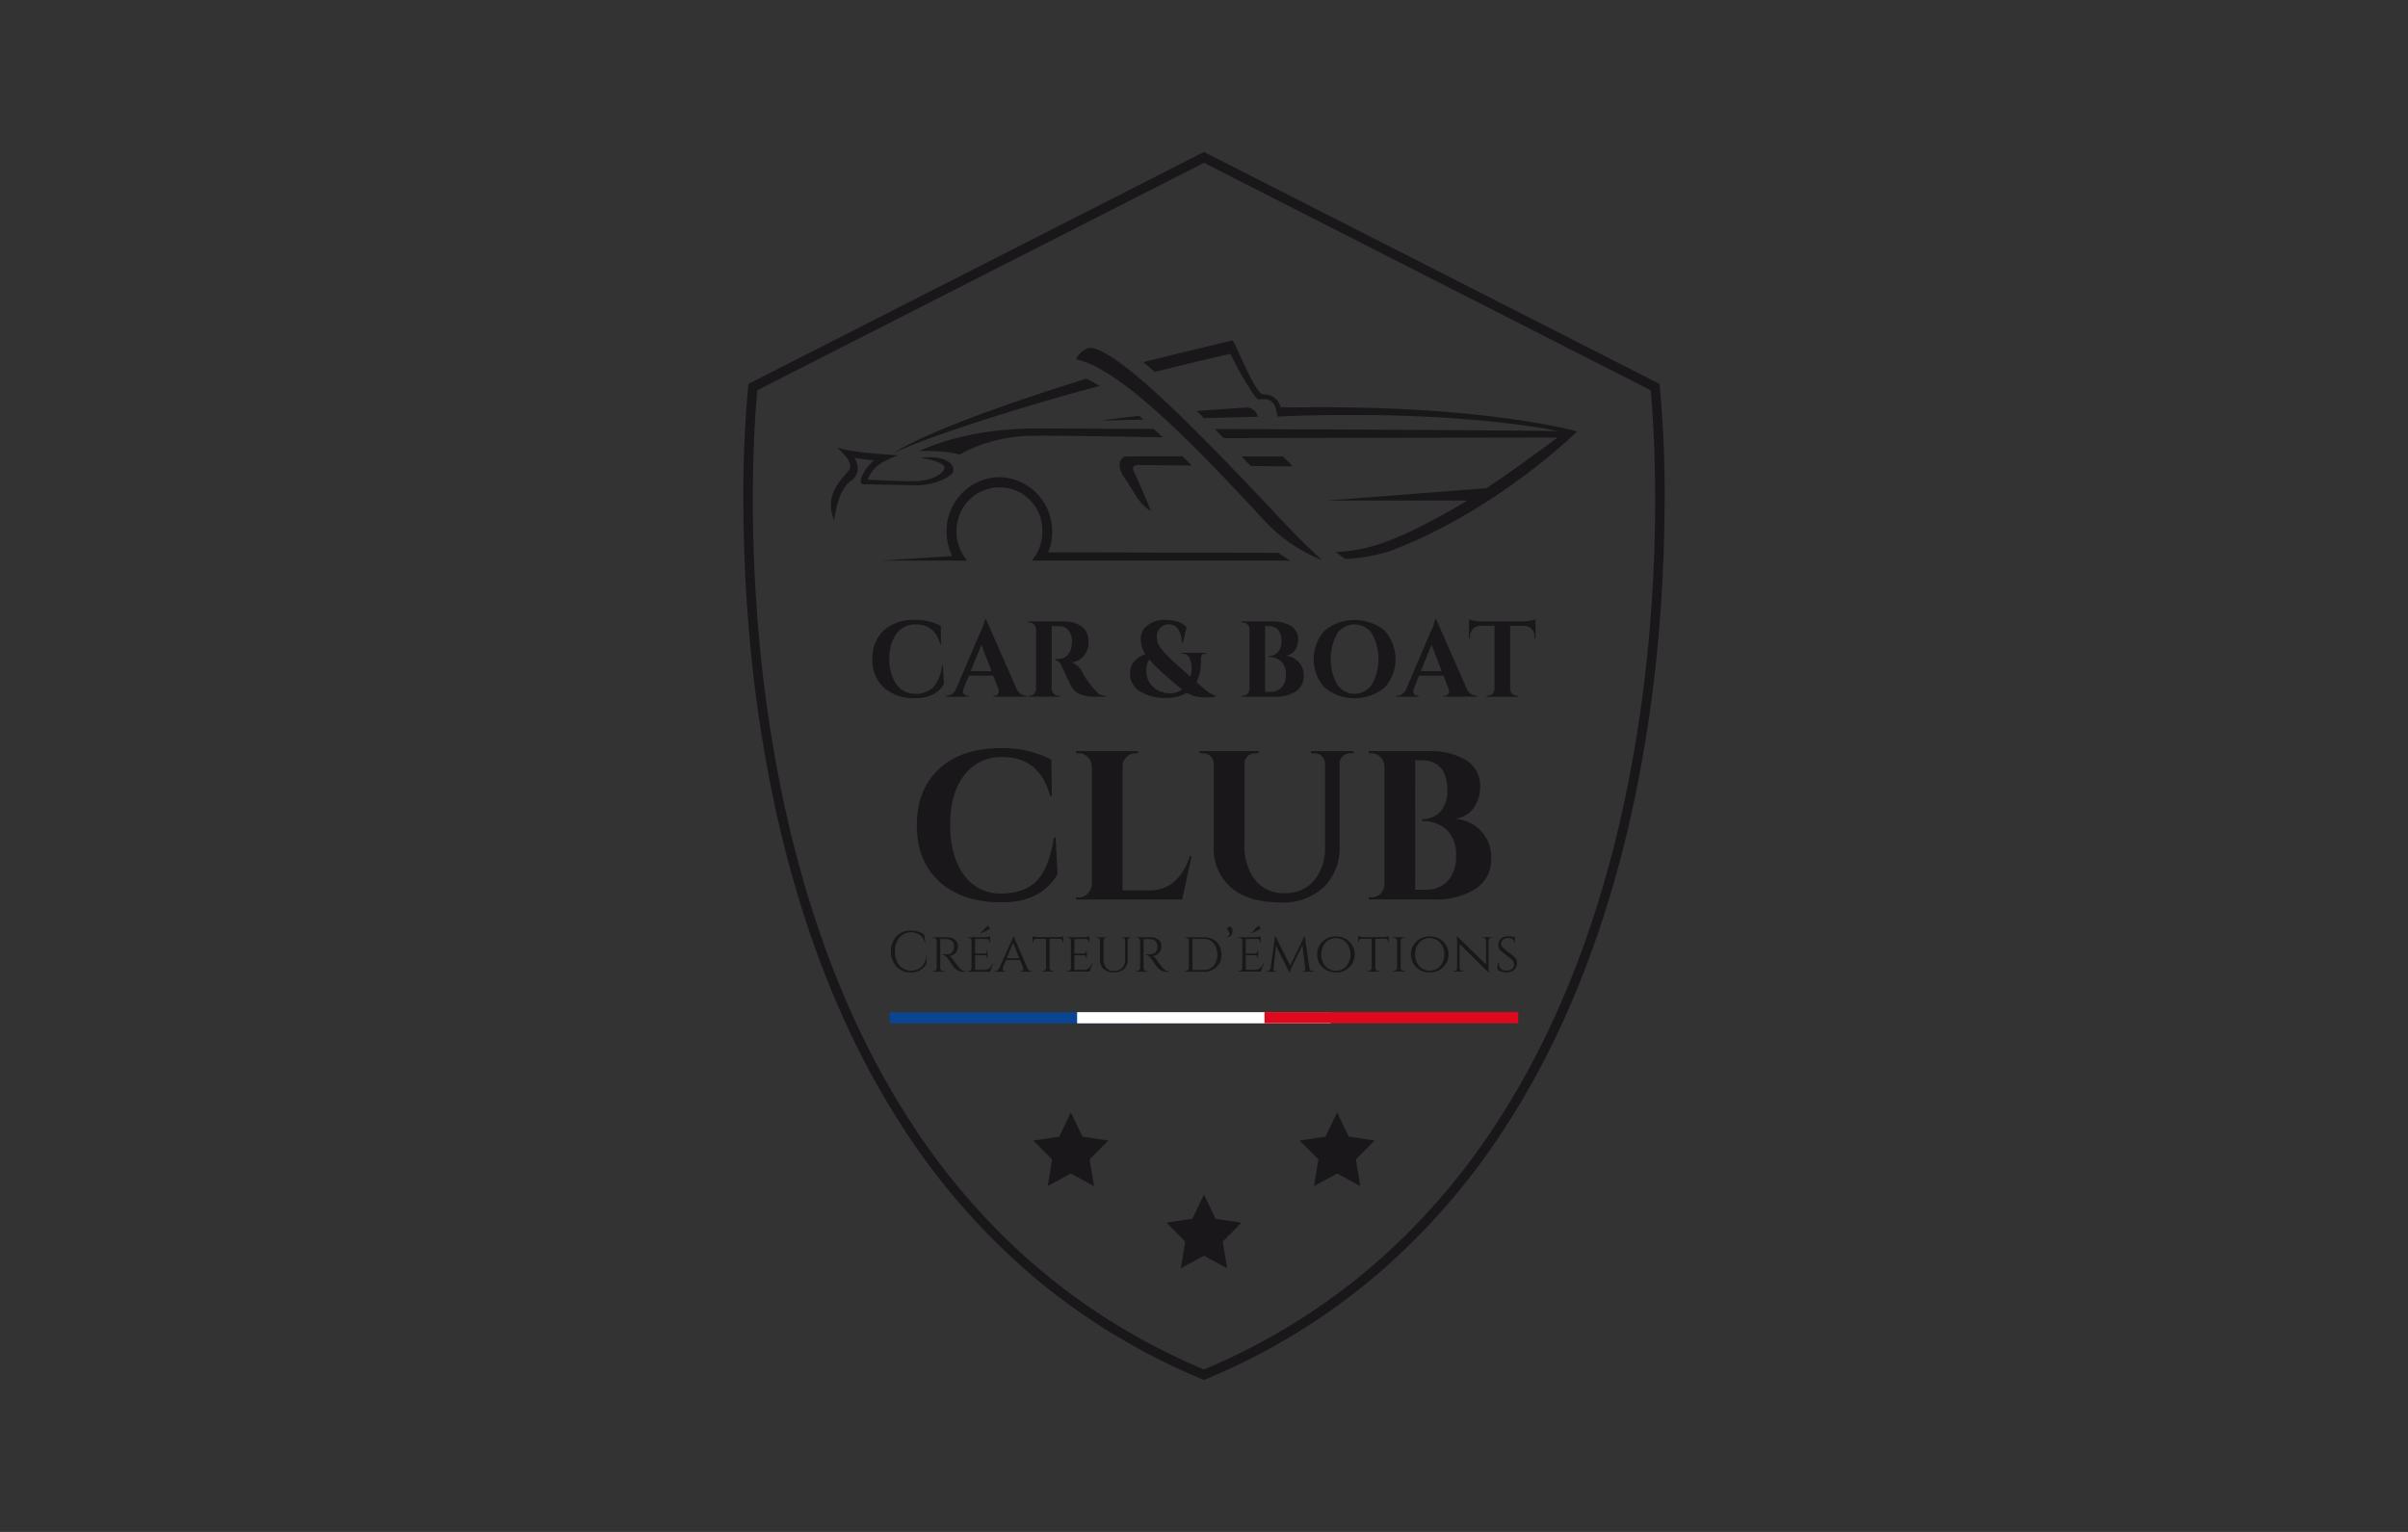 <svg xmlns="http://www.w3.org/2000/svg" xmlns:xlink="http://www.w3.org/1999/xlink" width="440" height="280" viewBox="0 0 440 280">
  <rect x="0" y="0" width="440" height="280" fill="#333333" stroke="none"/>
  <defs>
    <clipPath id="clip-path">
      <rect id="Rectangle_4509" data-name="Rectangle 4509" width="168.359" height="224.454" fill="none"/>
    </clipPath>
  </defs>
  <g id="Groupe_17729" data-name="Groupe 17729" transform="translate(-2230 6612)">
    <g id="Groupe_17726" data-name="Groupe 17726">
      <rect id="Capture_d_écran_2024-01-15_à_22.37.22" data-name="Capture d’écran 2024-01-15 à 22.37.22" width="440" height="280" transform="translate(2230 -6612)" fill="none"/>
      <g id="Groupe_17718" data-name="Groupe 17718" transform="translate(2365.82 -6584.227)">
        <rect id="Rectangle_4506" data-name="Rectangle 4506" width="46.366" height="2.038" transform="translate(26.758 157.249)" fill="#094591"/>
        <rect id="Rectangle_4507" data-name="Rectangle 4507" width="46.366" height="2.041" transform="translate(60.995 157.23)" fill="#fff"/>
        <rect id="Rectangle_4508" data-name="Rectangle 4508" width="46.364" height="2.038" transform="translate(95.232 157.215)" fill="#df091d"/>
        <g id="Groupe_17719" data-name="Groupe 17719">
          <g id="Groupe_17718-2" data-name="Groupe 17718" clip-path="url(#clip-path)">
            <path id="Tracé_9585" data-name="Tracé 9585" d="M82.061,194.987l-4.741.719,3.429,3.455-.809,4.882,4.235-2.3,4.236,2.3-.809-4.882,3.43-3.455-4.739-.719-2.117-4.434Zm-24.333-15.01-4.738.711,3.432,3.456-.809,4.882,4.236-2.306,4.238,2.306-.809-4.882,3.43-3.456-4.735-.711-2.121-4.438Zm48.657,0-4.734.711,3.428,3.456-.809,4.882,4.236-2.306,4.238,2.306-.809-4.882,3.435-3.456-4.741-.711-2.121-4.438Zm-71.77-36.444v.1h.147a.559.559,0,0,1,.4.156.521.521,0,0,1,.165.39v4.987a.555.555,0,0,1-.165.4.573.573,0,0,1-.4.156h-.147v.11H36.7l-.01-.11h-.131a.571.571,0,0,1-.295-.07.539.539,0,0,1-.282-.491v-5.3h.54c.233,0,.444,0,.629.012a1.434,1.434,0,0,1,.983.374,1.292,1.292,0,0,1,.36.989,1.765,1.765,0,0,1-.249.923,1.225,1.225,0,0,1-.457.385,4.851,4.851,0,0,1-1.434.118v.105c.323,0,.661.232,1.026.7.022.032.18.265.487.7s.466.689.511.742a2.782,2.782,0,0,0,.63.6,2.111,2.111,0,0,0,1.259.329h.311v-.11a1.179,1.179,0,0,1-.857-.367,4.109,4.109,0,0,1-.36-.392c-.149-.169-.34-.41-.579-.719s-.354-.462-.349-.462a2.222,2.222,0,0,0-.787-.818,1.746,1.746,0,0,0,1.138-.567,1.779,1.779,0,0,0,.45-1.227,1.455,1.455,0,0,0-.555-1.189,2.338,2.338,0,0,0-1.5-.45Zm34.512,0v.1h.154a.48.48,0,0,1,.342.124.459.459,0,0,1,.143.325v3.53a2.068,2.068,0,0,1-.551,1.529,2.015,2.015,0,0,1-1.471.554,1.771,1.771,0,0,1-1.425-.588,2.413,2.413,0,0,1-.5-1.609V144.09a.425.425,0,0,1,.145-.323.514.514,0,0,1,.342-.126h.158v-.1H64.53v.1h.15a.533.533,0,0,1,.344.126.428.428,0,0,1,.143.323v3.542a2.238,2.238,0,0,0,.68,1.721,3.037,3.037,0,0,0,3.711-.006,2.23,2.23,0,0,0,.675-1.725V144.08a.446.446,0,0,1,.072-.219.473.473,0,0,1,.416-.22h.154v-.1Zm2.663,0v.1h.143a.555.555,0,0,1,.4.156.509.509,0,0,1,.169.39v4.987a.54.54,0,0,1-.169.4.569.569,0,0,1-.4.156h-.143v.11h2.078l-.012-.11h-.13a.594.594,0,0,1-.3-.07.551.551,0,0,1-.278-.491v-5.3h.54c.237,0,.45,0,.629.012a1.439,1.439,0,0,1,.989.374,1.286,1.286,0,0,1,.37.989,1.838,1.838,0,0,1-.252.923,1.248,1.248,0,0,1-.465.385,4.8,4.8,0,0,1-1.43.118v.105c.321,0,.661.232,1.027.7q.03.047.479.7c.306.442.473.689.518.742a2.73,2.73,0,0,0,.629.6,2.121,2.121,0,0,0,1.259.329h.318v-.11a1.211,1.211,0,0,1-.868-.367,4.381,4.381,0,0,1-.36-.392c-.147-.169-.337-.41-.579-.719a4.279,4.279,0,0,1-.346-.462,2.343,2.343,0,0,0-.786-.818,1.742,1.742,0,0,0,1.136-.567,1.779,1.779,0,0,0,.45-1.227,1.456,1.456,0,0,0-.56-1.191,2.312,2.312,0,0,0-1.5-.45Zm10.274.311h2.02a2.348,2.348,0,0,1,1.848.764,3.484,3.484,0,0,1,0,4.152,2.369,2.369,0,0,1-1.848.757h-2.02Zm-1.371-.311v.1h.123a.568.568,0,0,1,.411.156.558.558,0,0,1,.18.41v4.959a.577.577,0,0,1-.18.395.529.529,0,0,1-.4.166h-.135v.111h3.4a3.327,3.327,0,0,0,2.382-.844,3.058,3.058,0,0,0,.883-2.309,3.451,3.451,0,0,0-.4-1.681,2.7,2.7,0,0,0-1.135-1.094,3.76,3.76,0,0,0-1.729-.374Zm37.94,0v.1h.13a.761.761,0,0,1,.492.162.53.53,0,0,1,.2.4v4.959a.514.514,0,0,1-.2.395.719.719,0,0,1-.48.166h-.142v.111h2.309l-.01-.111h-.138a.754.754,0,0,1-.472-.156.522.522,0,0,1-.214-.4v-4.984a.551.551,0,0,1,.218-.39.719.719,0,0,1,.468-.155h.138v-.1Zm-69.338.974,1.138,2.877H48.119Zm0-1.125a2.6,2.6,0,0,1-.18.588q-.09.234-2.315,5.146a1.179,1.179,0,0,1-.36.459.759.759,0,0,1-.428.148h-.084v.111H47.87v-.111h-.083a.345.345,0,0,1-.306-.139.457.457,0,0,1-.1-.262.772.772,0,0,1,.049-.257l.56-1.366h2.566l.554,1.4a.7.7,0,0,1,.045.239.416.416,0,0,1-.105.255.338.338,0,0,1-.287.135h-.09v.11h2.085v-.11h-.085c-.32,0-.577-.2-.777-.608l-2.509-5.734Zm53.22,0-2.585,5.336-2.685-5.336h-.1l-.79,5.746a.674.674,0,0,1-.126.329.653.653,0,0,1-.563.27h-.157v.111H97.4v-.09H97.25a.36.36,0,0,1-.276-.13.321.321,0,0,1-.09-.283l.449-4.233,2.447,4.882h.1a4.726,4.726,0,0,1,.36-1.07l1.919-3.907.53,4.328a.343.343,0,0,1-.1.293.352.352,0,0,1-.27.12h-.155v.09h2.114v-.111h-.15a.719.719,0,0,1-.458-.154.636.636,0,0,1-.233-.421l-.824-5.767Zm3.86,5.448a3.381,3.381,0,0,1,0-4.3,2.484,2.484,0,0,1,1.9-.834,2.518,2.518,0,0,1,1.912.834,3.392,3.392,0,0,1,0,4.3,2.5,2.5,0,0,1-1.912.832,2.462,2.462,0,0,1-1.9-.832m.18-5.035a3.205,3.205,0,0,0-1.245,1.169,3.009,3.009,0,0,0-.45,1.586,3.774,3.774,0,0,0,.262,1.456,3.141,3.141,0,0,0,.734,1.05,3.468,3.468,0,0,0,1.093.676,4.085,4.085,0,0,0,1.449.237,3.417,3.417,0,0,0,1.6-.41,3.273,3.273,0,0,0,0-5.769,3.6,3.6,0,0,0-1.719-.417,3.643,3.643,0,0,0-1.726.417m16.96,5.035a3.392,3.392,0,0,1,0-4.3,2.6,2.6,0,0,1,3.67-.143q.074.068.143.143a3.382,3.382,0,0,1,0,4.3,2.6,2.6,0,0,1-3.674.139q-.072-.067-.139-.139m.188-5.035a3.111,3.111,0,0,0-1.242,1.169,2.951,2.951,0,0,0-.47,1.586,3.542,3.542,0,0,0,.27,1.456,3.091,3.091,0,0,0,.729,1.05,3.5,3.5,0,0,0,1.093.676,4.118,4.118,0,0,0,1.453.237,3.434,3.434,0,0,0,1.6-.41,3.27,3.27,0,0,0,0-5.769,3.753,3.753,0,0,0-3.44,0m15.084-.208a1.582,1.582,0,0,0-.613.548,1.439,1.439,0,0,0-.211.757,1.459,1.459,0,0,0,.483,1.155l2.034,1.619a1.1,1.1,0,0,1,.36.845,1.032,1.032,0,0,1-.373.827,1.546,1.546,0,0,1-1.045.32,1.356,1.356,0,0,1-1-.36,1.277,1.277,0,0,1-.36-.931v-.187h-.117a2.438,2.438,0,0,0-.133.782,2.86,2.86,0,0,0,.029.513,1.755,1.755,0,0,0,.765.372,4.311,4.311,0,0,0,.989.121,1.78,1.78,0,0,0,1.273-.494,1.585,1.585,0,0,0,.524-1.206,1.388,1.388,0,0,0-.465-1.113l-2.052-1.638a1.016,1.016,0,0,1-.395-.8.916.916,0,0,1,.36-.746,1.38,1.38,0,0,1,.9-.288,1.329,1.329,0,0,1,.846.239.843.843,0,0,1,.3.687h.112l-.022-1.147h-.326a4.022,4.022,0,0,0-.942-.09,1.911,1.911,0,0,0-.916.209m-8.426-.054a7.914,7.914,0,0,1,.074,1.149v4.5a.509.509,0,0,1-.165.385.549.549,0,0,1-.394.154H129.7v.111h1.921v-.111h-.171a.563.563,0,0,1-.4-.154.52.52,0,0,1-.161-.385v-4.387l5.279,5.181h.09l-.016-.185a8.487,8.487,0,0,1-.076-1.155v-4.461a.54.54,0,0,1,.175-.376.533.533,0,0,1,.387-.148h.171v-.1h-1.921v.1h.18a.534.534,0,0,1,.382.148.568.568,0,0,1,.18.376v4.357l-5.276-5.137-.11-.007ZM44.6,143.462a4.31,4.31,0,0,1-.648.057H40.979v.1h.147a.6.6,0,0,1,.416.156.513.513,0,0,1,.168.39v5a.58.58,0,0,1-.171.4.607.607,0,0,1-.414.156h-.147v.11h4.126l.557-1.505h-.1a3.778,3.778,0,0,1-.342.609,1.331,1.331,0,0,1-.487.4,1.629,1.629,0,0,1-.789.165H42.358v-2.668h1.767a.39.39,0,0,1,.285.136.473.473,0,0,1,.1.307v.136h.111v-1.469h-.111v.136a.624.624,0,0,1-.042.223.392.392,0,0,1-.375.217H42.358v-2.665H44.47a.491.491,0,0,1,.27.07.507.507,0,0,1,.244.466v.157H45.1v-1.185a2.437,2.437,0,0,1-.492.11m18.228-.007a3.7,3.7,0,0,1-.731.065H59.134v.1h.143a.566.566,0,0,1,.411.156.483.483,0,0,1,.18.39v4.986a.585.585,0,0,1-.18.4.579.579,0,0,1-.411.156h-.143v.11h4.124l.56-1.505h-.105a3.306,3.306,0,0,1-.342.609,1.27,1.27,0,0,1-.489.4,1.6,1.6,0,0,1-.786.165H60.5v-2.668h1.77a.992.992,0,0,1,.175.047.4.4,0,0,1,.209.4v.136h.117v-1.469h-.117v.136a.492.492,0,0,1-.1.316.368.368,0,0,1-.307.124H60.5v-2.665h2.114a.472.472,0,0,1,.366.153.566.566,0,0,1,.138.383v.157l.114.007v-1.192a3.041,3.041,0,0,1-.409.1m31.222.007a4.26,4.26,0,0,1-.641.057H90.442v.1h.147a.579.579,0,0,1,.414.156.514.514,0,0,1,.175.39v4.986a.569.569,0,0,1-.18.4.585.585,0,0,1-.409.156h-.147v.11h4.126l.558-1.505h-.1a3.674,3.674,0,0,1-.342.609,1.382,1.382,0,0,1-.487.4,1.638,1.638,0,0,1-.789.165h-1.6v-2.668h1.772a.406.406,0,0,1,.285.136.5.5,0,0,1,.1.307v.136h.107v-1.469h-.107v.136a.832.832,0,0,1-.039.223.409.409,0,0,1-.38.217H91.813v-2.665h2.119a.466.466,0,0,1,.261.07.51.51,0,0,1,.244.466v.157h.109v-1.185a2.265,2.265,0,0,1-.495.11m-36.752.047H53.986a5.52,5.52,0,0,1-.553-.047,2.133,2.133,0,0,1-.573-.126v1.187h.114v-.165a.54.54,0,0,1,.142-.381.45.45,0,0,1,.368-.158h1.84v5.33a.6.6,0,0,1-.18.395.575.575,0,0,1-.421.166h-.131v.111h2.093v-.111h-.115a.552.552,0,0,1-.29-.07.533.533,0,0,1-.308-.485v-5.337h1.841a.471.471,0,0,1,.366.158.557.557,0,0,1,.138.381v.165h.116v-1.187a3.036,3.036,0,0,1-1.138.172m59.5,0h-3.308c-.124,0-.3-.018-.557-.047a2.187,2.187,0,0,1-.572-.126v1.187h.113v-.165a.564.564,0,0,1,.136-.381.467.467,0,0,1,.372-.158h1.842v5.33a.57.57,0,0,1-.191.395.56.56,0,0,1-.418.166H114.1v.111h2.1v-.111h-.116a.558.558,0,0,1-.292-.07.54.54,0,0,1-.307-.485v-5.337h1.843a.458.458,0,0,1,.36.158.549.549,0,0,1,.143.381v.165h.109v-1.187a3,3,0,0,1-1.135.172m-88.836-.14a4.3,4.3,0,0,0,0,5.535,3.474,3.474,0,0,0,2.615,1.061,3.088,3.088,0,0,0,2.856-1.565l.121-1.649h-.076a3.337,3.337,0,0,1-1,2.26,2.817,2.817,0,0,1-1.9.639,2.651,2.651,0,0,1-2.076-.989,3.865,3.865,0,0,1-.789-2.537,3.822,3.822,0,0,1,.8-2.528,2.651,2.651,0,0,1,2.128-.958,2.712,2.712,0,0,1,1.619.489,2.314,2.314,0,0,1,.9,1.393h.09l-.2-1.482a4.186,4.186,0,0,0-2.409-.719,3.552,3.552,0,0,0-2.677,1.05m60.519-1.529a.46.46,0,0,0-.017.293.671.671,0,0,0,.175.262.816.816,0,0,1,.213.512.624.624,0,0,1-.1.27.685.685,0,0,1-.389.279l.029.085a.963.963,0,0,0,.824-.5,1,1,0,0,0,.174-.548,1.486,1.486,0,0,0-.124-.567.431.431,0,0,0-.433-.3.348.348,0,0,0-.35.208m-45.107.937.068.076c.654-.34,1.2-.63,1.636-.893a2.417,2.417,0,0,0-.415-.555q-.519.519-1.289,1.372m49.461,0,.065.076c.651-.34,1.195-.629,1.636-.893a2.349,2.349,0,0,0-.418-.555q-.516.519-1.283,1.372M60.8,109.523v.386h.487a2.194,2.194,0,0,1,1.66.719,2.518,2.518,0,0,1,.738,1.723v21.458a2.508,2.508,0,0,1-.738,1.718,2.2,2.2,0,0,1-1.66.719H60.8v.385H80.191l1.723-7.9h-.372a9.711,9.711,0,0,1-2.751,4.6,6.705,6.705,0,0,1-4.591,1.631H69.294V112.348a2.35,2.35,0,0,1,.71-1.723,2.28,2.28,0,0,1,1.686-.719h.45l.041-.386Zm42.912,0v.386h.594a2.107,2.107,0,0,1,.976.232,1.876,1.876,0,0,1,1.015,1.624v15.3a9.143,9.143,0,0,1-2.024,6.134,6.8,6.8,0,0,1-5.395,2.271,6.512,6.512,0,0,1-5.349-2.4,10.01,10.01,0,0,1-1.946-6.506v-14.8a1.876,1.876,0,0,1,.593-1.339,1.988,1.988,0,0,1,1.386-.519h.6v-.386H83.373v.386h.6a2.106,2.106,0,0,1,.974.232,1.888,1.888,0,0,1,1.01,1.708V126.87a9.5,9.5,0,0,0,3.147,7.574q3.147,2.727,9.062,2.728a10.886,10.886,0,0,0,7.9-2.787,10.023,10.023,0,0,0,2.885-7.547V111.726a1.815,1.815,0,0,1,.6-1.3,1.939,1.939,0,0,1,1.349-.519h.638v-.386Zm19.056,1.664h1.079c3.17,0,4.773,1.821,4.791,5.461a5.522,5.522,0,0,1-1.341,4.012,4.453,4.453,0,0,1-3.259,1.3v.343a6.4,6.4,0,0,1,4.452,1.552,6.039,6.039,0,0,1,1.73,4.727,6.434,6.434,0,0,1-1.541,4.72,5.526,5.526,0,0,1-4.116,1.553h-1.8Zm-8.5-1.664v.386h.489a2.268,2.268,0,0,1,1.663.693,2.463,2.463,0,0,1,.727,1.709v21.53a2.72,2.72,0,0,1-.335,1.2,2.264,2.264,0,0,1-2.054,1.2h-.489v.385h11.829a13.418,13.418,0,0,0,7.733-1.954,6.389,6.389,0,0,0,2.829-5.6,6.911,6.911,0,0,0-1.871-4.974,7.271,7.271,0,0,0-4.75-2.224,4.874,4.874,0,0,0,3.886-2.751,6.613,6.613,0,0,0,.719-2.985,5.58,5.58,0,0,0-2.6-4.995,12.78,12.78,0,0,0-6.912-1.625Zm-78.477,3.231q-4.088,3.776-4.081,10.325t4.114,10.3q4.121,3.753,11.35,3.777t10.255-5.168l-.373-6.662h-.3q-.907,5.652-3.221,7.975-2.288,2.248-6.63,2.248a8.093,8.093,0,0,1-6.647-3.485q-2.452-3.365-2.452-9.1t2.565-9.044A8.362,8.362,0,0,1,47.35,110.6q6.812,0,8.722,7.132h.3l-.074-6.664a19.4,19.4,0,0,0-9.316-2.088q-7.122,0-11.2,3.771m16.257-26.94v.2h.247a1.136,1.136,0,0,1,.846.36,1.26,1.26,0,0,1,.364.872V98.157a1.343,1.343,0,0,1-.166.611,1.147,1.147,0,0,1-1.045.612h-.247v.194h5.779V99.38h-.249a1.134,1.134,0,0,1-.843-.367,1.3,1.3,0,0,1-.373-.879V86.678h1.444a2.145,2.145,0,0,1,1.618.733,3.556,3.556,0,0,1,.629,2.332,4.262,4.262,0,0,1-.076.649,2.821,2.821,0,0,1-.886,1.733,2.332,2.332,0,0,1-1.511.532h-.587v.194c.509.079.939.521,1.295,1.32.809,1.811,1.337,2.927,1.577,3.362a3.465,3.465,0,0,0,1.722,1.6,7.25,7.25,0,0,0,2.748.449h1.869v-.194a2.43,2.43,0,0,1-1.243-.338,14.987,14.987,0,0,1-3.043-4.052,3.807,3.807,0,0,0-1.936-1.728,3.1,3.1,0,0,0,2.321-1.259,3.866,3.866,0,0,0,.8-2.291,4.189,4.189,0,0,0-.38-1.928,2.978,2.978,0,0,0-1.024-1.154,5.629,5.629,0,0,0-3.118-.824Zm43.314.845h.556q2.412,0,2.428,2.771a2.805,2.805,0,0,1-.684,2.038A2.262,2.262,0,0,1,96,92.124V92.3a3.246,3.246,0,0,1,2.261.789,3.085,3.085,0,0,1,.875,2.4,3.267,3.267,0,0,1-.781,2.4,2.8,2.8,0,0,1-2.092.786h-.913Zm-4.316-.845v.2h.245a1.169,1.169,0,0,1,.85.352,1.237,1.237,0,0,1,.369.862V98.162a1.361,1.361,0,0,1-.169.61,1.143,1.143,0,0,1-1.049.612h-.245v.194h6.008a6.832,6.832,0,0,0,3.929-.989,3.276,3.276,0,0,0,1.434-2.85,3.49,3.49,0,0,0-.95-2.518,3.666,3.666,0,0,0-2.413-1.128,2.478,2.478,0,0,0,1.978-1.4,3.346,3.346,0,0,0,.36-1.516,2.836,2.836,0,0,0-1.316-2.537,6.515,6.515,0,0,0-3.514-.825ZM25.663,87.457A6.8,6.8,0,0,0,23.6,92.7a6.718,6.718,0,0,0,2.091,5.23,8.278,8.278,0,0,0,5.761,1.915q3.672.011,5.215-2.624l-.2-3.382h-.15a7.282,7.282,0,0,1-1.637,4.046,4.594,4.594,0,0,1-3.362,1.143,4.126,4.126,0,0,1-3.377-1.769,7.716,7.716,0,0,1-1.24-4.623,7.318,7.318,0,0,1,1.3-4.6,4.241,4.241,0,0,1,3.546-1.675q3.457,0,4.428,3.621h.152L36.089,86.6a9.864,9.864,0,0,0-4.728-1.061,8.06,8.06,0,0,0-5.7,1.919m49.3,10.392a3.923,3.923,0,0,1-1.31-3.17,3.6,3.6,0,0,1,.52-1.933,24.283,24.283,0,0,0,2.607,2.608q1.821,1.625,3.381,2.884a3.5,3.5,0,0,1-2.169.708,4.564,4.564,0,0,1-3.034-1.1M73.279,87.073a3.253,3.253,0,0,0-.66,2.088,4.987,4.987,0,0,0,.832,2.613,4.984,4.984,0,0,0-1.858,1.158,2.84,2.84,0,0,0-.686,1.034,3.989,3.989,0,0,0-.252,1.484,3.416,3.416,0,0,0,.423,1.649,3.843,3.843,0,0,0,1.06,1.282,8.551,8.551,0,0,0,5.159,1.4,6.918,6.918,0,0,0,3.721-.923,7.368,7.368,0,0,0,2.418.809,16.126,16.126,0,0,0,2.836-.078v-.219a4.45,4.45,0,0,1-1.468-.786q-.777-.591-1.993-1.673a8.191,8.191,0,0,0,.817-3.814v-.338a1.722,1.722,0,0,1,.129-.762.534.534,0,0,1,.513-.259h.292v-.2H80.108v.194h.3a1.224,1.224,0,0,1,1.131.847,3.964,3.964,0,0,1,.39,1.673,5.717,5.717,0,0,1-.246,1.649c-.3-.264-1.156-1.023-2.553-2.289A22.451,22.451,0,0,1,76.3,90.724a3.337,3.337,0,0,1-.735-2.023,2.374,2.374,0,0,1,.6-1.691,2.159,2.159,0,0,1,1.677-.649,1.858,1.858,0,0,1,1.674.964,4.7,4.7,0,0,1,.608,2.417h.18l.686-2.81A3.094,3.094,0,0,0,79.465,85.9a6.818,6.818,0,0,0-2.248-.36,4.837,4.837,0,0,0-3.94,1.534M108.5,97.331a9.758,9.758,0,0,1,0-9.267,3.845,3.845,0,0,1,6.384,0,9.672,9.672,0,0,1,0,9.267,3.845,3.845,0,0,1-6.384,0m-2.259-9.864a7.768,7.768,0,0,0,0,10.462,8.686,8.686,0,0,0,10.916,0,7.777,7.777,0,0,0,0-10.462,8.692,8.692,0,0,0-10.916,0M143.8,85.679a8.229,8.229,0,0,1-1.292.117h-7.658a6.147,6.147,0,0,1-2.248-.36v3.417h.191v-.235a2.03,2.03,0,0,1,.515-1.439,1.883,1.883,0,0,1,1.39-.57h2.561V98.187a1.324,1.324,0,0,1-.383.847,1.135,1.135,0,0,1-.827.36h-.25v.194h5.786l-.023-.194h-.228a1.134,1.134,0,0,1-.841-.36,1.238,1.238,0,0,1-.373-.867V86.618h2.548a2.037,2.037,0,0,1,1.005.279,1.822,1.822,0,0,1,.9,1.728v.235h.188V85.443a4.644,4.644,0,0,1-.958.239m-100.3,4.379L45.349,94.9h-3.8Zm.665-4.641a10.784,10.784,0,0,1-.95,2.573l-4.4,10.286a2.084,2.084,0,0,1-.725.825,1.652,1.652,0,0,1-.871.279h-.171v.194h4.069v-.194h-.15a.751.751,0,0,1-.629-.27.808.808,0,0,1-.2-.486,1.388,1.388,0,0,1,.09-.488l.989-2.418h4.444l.932,2.418a1.266,1.266,0,0,1,.1.471.857.857,0,0,1-.2.5.726.726,0,0,1-.62.27H45.71v.194h6.065v-.194H51.6a1.608,1.608,0,0,1-.891-.289,2.075,2.075,0,0,1-.725-.854L44.342,85.419Zm81.59,4.637,1.846,4.837h-3.8Zm.668-4.637a10.376,10.376,0,0,1-.955,2.573l-4.392,10.286a2.041,2.041,0,0,1-.719.825,1.664,1.664,0,0,1-.874.279h-.175v.194h4.07v-.194h-.149a.758.758,0,0,1-.629-.27.8.8,0,0,1-.2-.486,1.338,1.338,0,0,1,.1-.488l.989-2.418h4.452l.924,2.418a1.214,1.214,0,0,1,.1.471.844.844,0,0,1-.2.5.719.719,0,0,1-.62.27h-.171v.194h6.062v-.194h-.165a1.629,1.629,0,0,1-.9-.289,2.074,2.074,0,0,1-.725-.854L126.6,85.419Zm-89.28-16a10.192,10.192,0,0,0,1.019,4.443l-13.048.831H40.879l-.639-.9a8.139,8.139,0,0,1-1.186-5.671,7.83,7.83,0,0,1,15.589,1.293,8.214,8.214,0,0,1-1.922,5.274H99.926c-.734-.45-1.453-.915-2.143-1.415l-42.064-.1a10,10,0,0,0,.586-5.436,9.857,9.857,0,0,0-9.414-8.3H46.8a9.818,9.818,0,0,0-9.652,9.979m55.567-12.01c2.63.022,5.256.039,7.689.049-.6-.606-1.183-1.2-1.761-1.77-2.428-.014-5.022-.025-7.62-.039q.857.887,1.693,1.76M69.759,55.666c-.741.254-1.819,1.583,0,4.046,1.286,1.735,2.277,4.2,4.093,5.506a6.016,6.016,0,0,0,.629.408c-.058-.151-.119-.306-.18-.455-1.593-3.918-3.015-6.934-3.015-6.934s-.516-1.113,1.062-1.027c.2.011,4.206.058,9.6.11-.485-.488-.962-.968-1.43-1.432l-.078-.079c-.065-.061-.124-.121-.187-.18H77.008c-4.248,0-7.153.015-7.244.043M19.526,57.587c-.057,1.259-5.3,4.276-2.888,9.773,0,0,.408-5.364,2.989-7.214,2.418-1.735.66-4.248.66-4.248s2.872.475,3.587.45c-1.8,1.568-3.274,4.375-1.862,4.391.984.012,6.1.113,9.125.18A11.88,11.88,0,0,0,36.648,59.8c.8-.39,1.556-.883,1.686-1.349.36-1.3-1.272-3.147-5.935-2.518,0,0,5.38.689,4.2,2.267-1.107,1.486-3.281,1.791-4.62,1.949-1.37.158-9.245-.256-9.245-.256a6.315,6.315,0,0,1,2.351-2.956,25.352,25.352,0,0,1,3.173-1.507s-9.736-.5-11.166-1.548c1.529,1.651,2.485,2.442,2.428,3.7M32.14,54.668s4.856-.18,7.357.645a27.846,27.846,0,0,1,12.9-3.424c3.124-.09,15.848.12,24.286.279q-.86-.8-1.67-1.548c-11.4-.04-19.72-.066-20.853-.076h-.664c-5.65,0-13.994.769-21.353,4.129m33.582-5.582q3.925-.087,7.395-.177c-.262-.225-.521-.45-.772-.674-2.947.289-5.395.581-6.62.843m26.1-2.364c-1.1.072-2.643.175-4.444.3-1.149.081-2.395.171-3.7.27a5.3,5.3,0,0,1-.742.058.931.931,0,0,1-.123-.018l1.338,1.324c5.558-.136,9.044-.234,9.86-.27a2.127,2.127,0,0,0-2.053-1.67c-.045,0-.09,0-.138,0m-40.9-1.456C41.47,48.49,31.456,52.3,27.389,55.141c3.169-1.868,18.813-7.223,35.056-11.652.753-.2,1.656-.45,2.682-.719a23.487,23.487,0,0,0-2.442-1.334c-3.417,1.067-7.528,2.39-11.761,3.83m11.891-9.311a2.839,2.839,0,0,0-.262.115A3.666,3.666,0,0,0,60.8,37.914c2.211.431,4.917,1.818,8.236,4.226l.057.04q.913.669,1.85,1.4c.4.314.8.635,1.216.971l.845.7.165.131c2.7,2.282,5.684,5.046,9.112,8.452l.076.076c1.694,1.688,3.537,3.569,5.47,5.591.38.4.761.8,1.152,1.209l1.842,1.951c1.311,1.4,2.689,2.877,4.454,4.792l.043.04a28.524,28.524,0,0,0,10.447,7.092c-.406-.344-.809-.707-1.2-1.079l-.38-.36c-.883-.836-1.641-1.561-2.526-2.445-.324-.329-.675-.678-1.062-1.073-1.259-1.29-2.827-2.948-5.077-5.373l-.989-1.046c-4.226-4.425-9.01-9.441-13.649-13.994-.539-.525-1.065-1.045-1.6-1.553-7.984-7.713-13.334-11.7-15.9-11.875a2.712,2.712,0,0,0-.572.162m26.559-1.486h-.019v.007c-2.587.575-12.094,2.908-16.275,3.943.661.539,1.361,1.137,2.111,1.791.33-.083.665-.166,1-.247l1.447-.36c4.413-1.085,8.654-2.1,11.386-2.7a57.418,57.418,0,0,0,4.306,7.538,4.456,4.456,0,0,0,.783.814c.354-.025.693-.045.989-.065a2.055,2.055,0,0,1,1.33.381l.021.012c.035.027.072.057.109.09.007.009.022.016.029.029a2.216,2.216,0,0,1,.62.892v.011c.031.083.057.162.083.25l.1.394c.035.126.061.245.085.353.116.5.149.773.149.773s28.97-1.618,51.341,2.656c-11.825-.18-40.168-.3-62.824-.385.54.55,1.093,1.1,1.632,1.658l61.01-.1c-5.256,3.907-9.471,6.914-13.015,9.268L106.58,63.717h25.7q-1.156.711-2.221,1.327c-11.3,6.5-16.393,7.808-21.8,8.085.378.29.749.572,1.127.827l.637.443a32.9,32.9,0,0,0,8.014-1.405c19.524-7.283,34.324-21.9,34.324-21.9s-16.388-4.765-50.091-4.422c-2.991.027-4.079,0-4.091,0l-.005-.006A3.028,3.028,0,0,0,96.252,44.5a3.979,3.979,0,0,0-.77-.166c-.152-.014-.306-.025-.478-.025-1.479-.014-5.149-9.623-5.615-9.836V34.47h-.014m-6.35,187.572a116.172,116.172,0,0,1-29.852-18.633,122.371,122.371,0,0,1-22.319-25.685c-10.825-16.535-18.781-36.631-23.647-59.73A251.518,251.518,0,0,1,2.946,89.511c-.729-7.847-1.133-15.871-1.193-23.84-.076-9.651.376-16.9.656-20.363l.138-1.744L84.175,1.99l81.635,41.574.136,1.744c.281,3.456.729,10.706.66,20.364-.059,7.966-.465,15.989-1.194,23.84a253.482,253.482,0,0,1-4.261,28.482c-4.865,23.1-12.82,43.2-23.648,59.73a122.281,122.281,0,0,1-22.321,25.685,116.2,116.2,0,0,1-29.852,18.633l-1.155.5ZM.943,42.39l-.049.482A214.879,214.879,0,0,0,.021,65.466c.057,8,.454,16.077,1.182,23.981a254.315,254.315,0,0,0,4.268,28.722c4.894,23.36,12.932,43.7,23.885,60.455a124.066,124.066,0,0,0,22.668,26.112,117.665,117.665,0,0,0,31.83,19.583l.323.135.325-.135a117.636,117.636,0,0,0,31.83-19.583A124.046,124.046,0,0,0,139,178.621c10.951-16.753,18.984-37.1,23.882-60.455a256.236,256.236,0,0,0,4.268-28.721c.727-7.892,1.126-15.962,1.183-23.981a214.3,214.3,0,0,0-.875-22.585l-.048-.491L84.175,0Z" transform="translate(0)" fill="#1a171b"/>
          </g>
        </g>
      </g>
    </g>
  </g>
</svg>
